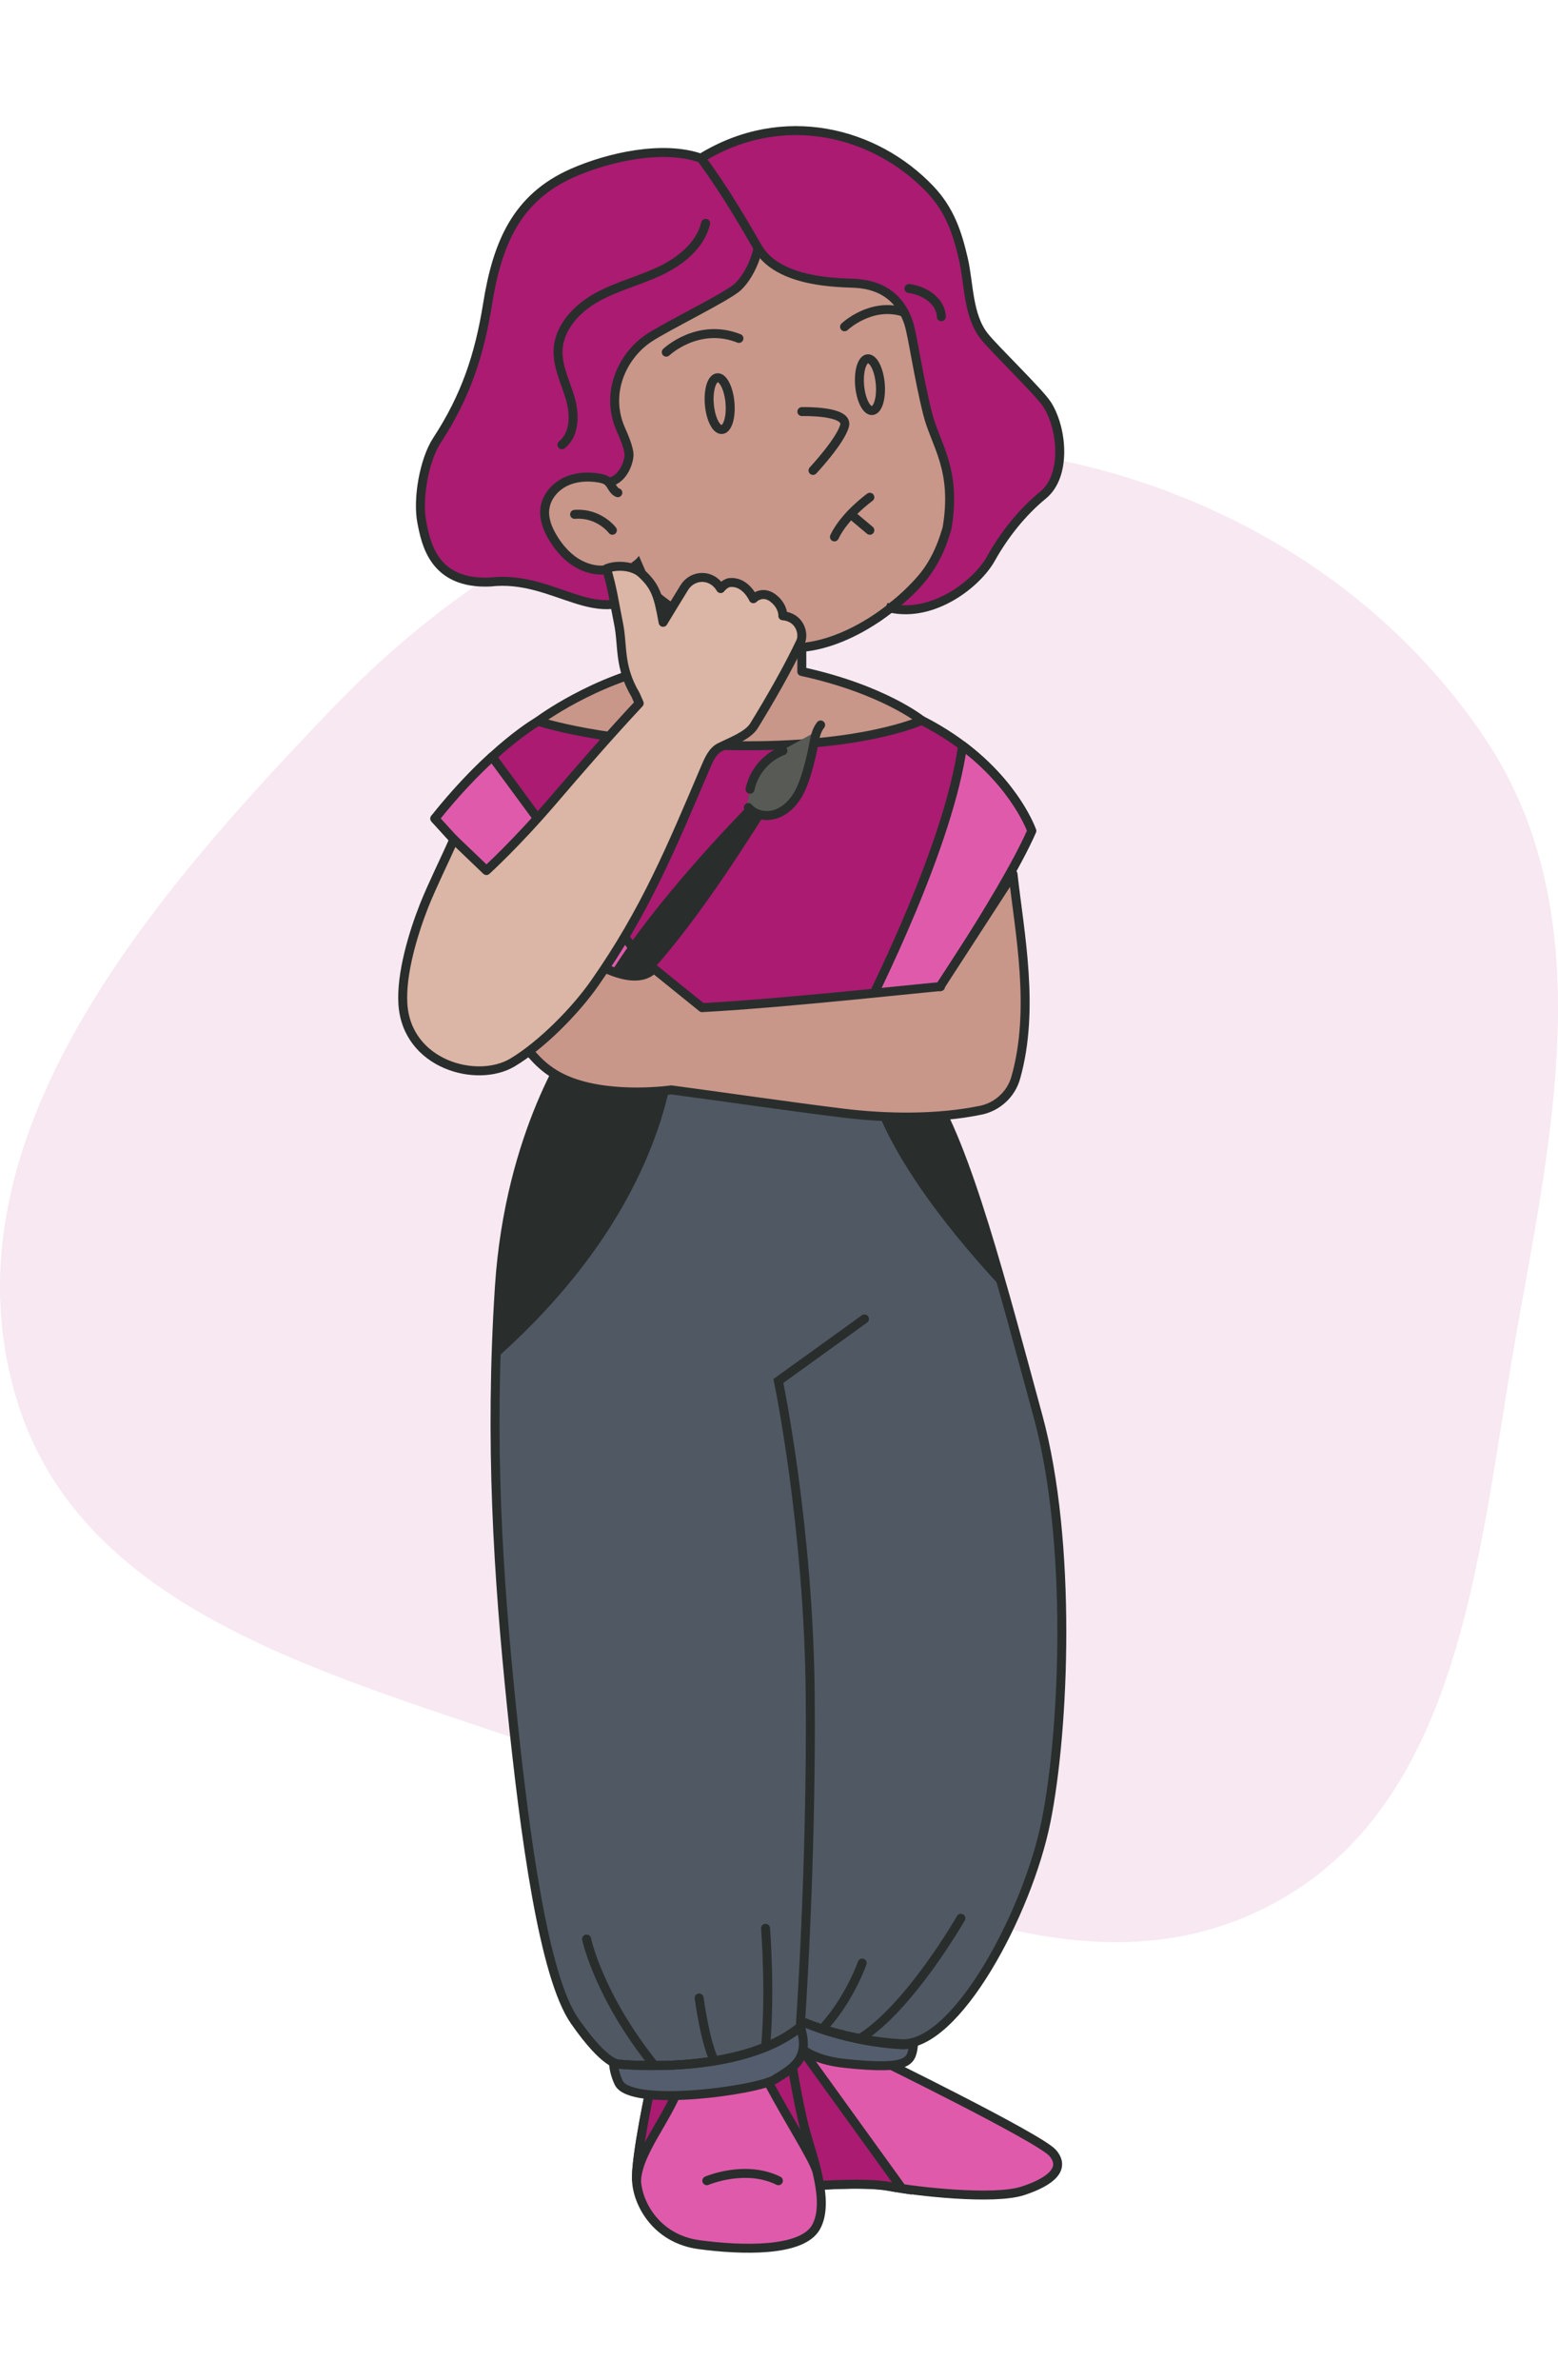 <svg width="228" height="348" viewBox="0 0 228 348" fill="none" xmlns="http://www.w3.org/2000/svg">
<path opacity="0.1" fill-rule="evenodd" clip-rule="evenodd" d="M135.62 65.033C167.831 65.85 198.991 80.897 217.132 107.693C233.902 132.463 227.619 163.519 222.257 193.001C216.425 225.061 214.75 263.37 186.063 278.503C156.838 293.92 124.215 273.298 93.62 260.86C58.624 246.634 12.572 240.261 2.175 203.751C-8.457 166.414 21.941 131.331 48.787 103.424C71.921 79.376 102.368 64.19 135.62 65.033Z" fill="#AA1B71"/>
<path d="M117.824 319.712C117.824 319.712 126.278 318.971 130.164 319.712C134.051 320.452 145.428 321.75 149.688 320.36C153.941 318.971 155.979 317.031 154.039 314.81C152.099 312.588 127.857 300.745 127.857 300.745L114.717 289.919C114.717 289.919 91.242 305.372 117.83 319.712H117.824Z" fill="#E05AAB" stroke="#292E2C" stroke-width="1.311" stroke-miterlimit="10" stroke-linecap="round" stroke-linejoin="round"/>
<path d="M111.892 292.16C106.577 296.951 97.33 308.662 117.823 319.718C117.823 319.718 126.277 318.978 130.164 319.718C130.662 319.816 131.291 319.915 132.005 320.026L111.892 292.16Z" fill="#AA1B71" stroke="#292E2C" stroke-width="1.311" stroke-miterlimit="10" stroke-linecap="round"/>
<path d="M95.372 304.474C95.372 304.474 92.967 315.458 93.151 318.886C93.334 322.313 96.113 327.399 102.313 328.231C108.512 329.064 117.393 329.339 119.431 325.643C121.469 321.947 118.9 315.465 117.825 311.487C116.75 307.509 115.512 299.644 115.512 299.644C115.512 299.644 113.107 287.985 103.04 290.207C92.974 292.429 95.379 304.481 95.379 304.481L95.372 304.474Z" fill="#E05AAB" stroke="#292E2C" stroke-width="1.311" stroke-miterlimit="10" stroke-linecap="round" stroke-linejoin="round"/>
<path d="M97.331 293.7C94.087 298.032 95.365 304.474 95.365 304.474C95.365 304.474 92.959 315.458 93.143 318.886C93.418 313.892 99.159 308.433 100.083 302.508C100.621 299.074 98.884 295.824 97.331 293.7Z" fill="#AA1B71" stroke="#292E2C" stroke-width="1.311" stroke-miterlimit="10" stroke-linecap="round"/>
<path d="M117.813 311.48C116.738 307.502 115.499 299.638 115.499 299.638C115.499 299.638 114.726 295.896 112.222 293.052C111.252 295.588 110.119 300.221 112.419 304.475C115.748 310.635 118.678 315.098 119.464 317.28C118.94 315.17 118.252 313.112 117.806 311.48H117.813Z" fill="#AA1B71" stroke="#292E2C" stroke-width="1.311" stroke-miterlimit="10" stroke-linecap="round"/>
<path d="M117.338 98.191V82.81H97.5V97.26C86.864 99.338 78.75 105.466 78.75 105.466L106.813 129.387L134.876 105.341C134.876 105.341 129.259 100.786 117.332 98.191H117.338Z" fill="#C9968A" stroke="#292E2C" stroke-width="1.311" stroke-miterlimit="10" stroke-linecap="round" stroke-linejoin="round"/>
<path d="M116.135 94.724C116.135 94.724 103.828 95.74 92.542 83.898C82.712 73.582 84.514 56.549 92.542 46.057C101.134 34.817 115.768 30.885 126.398 35.368C131.215 37.399 133.896 42.865 134.636 44.667C136.766 49.851 143.451 72.278 137.251 81.525C132.218 89.036 123.167 94.744 116.135 94.718V94.724Z" fill="#C9968A" stroke="#292E2C" stroke-width="1.311" stroke-miterlimit="10" stroke-linecap="round"/>
<path d="M94.787 85.864C87.578 92.509 81.437 83.989 71.718 85.11C63.467 85.471 62.333 79.474 61.724 76.341C61.075 72.979 62.051 67.278 63.946 64.387C68.14 57.984 70.152 51.922 71.345 44.49C72.76 35.65 75.545 28.912 83.81 25.282C89.171 22.929 97.074 21.192 102.586 23.139C108.36 24.666 109.389 29.083 110.778 32.484C111.931 35.296 110.083 39.968 107.993 41.934C106.407 43.422 97.612 47.656 94.918 49.458C91.137 51.994 88.482 57.421 90.848 62.782C91.261 63.712 92.034 65.475 92.054 66.484C92.067 67.35 91.34 70.122 89 70.554C88.43 71.806 94.8 85.864 94.8 85.864H94.787Z" fill="#AA1B71" stroke="#292E2C" stroke-width="1.311" stroke-miterlimit="10" stroke-linecap="round"/>
<path d="M130.256 88.931C136.115 84.612 137.563 80.634 138.585 77.272C140.066 68.575 136.875 65.01 135.747 60.494C134.345 54.884 133.565 49.039 132.969 47.23C131.881 43.92 129.436 41.666 125.137 41.43C122.968 41.312 113.97 41.43 110.935 36.259C109.068 33.08 106.512 28.473 102.586 23.125C114.651 15.707 128.152 19.298 136.114 27.674C138.992 30.701 140.099 34.031 140.99 37.91C141.816 41.502 141.633 46.089 144.012 49.137C145.48 51.018 152.112 57.368 153.266 59.19C155.5 62.742 156.09 69.578 152.649 72.389C149.582 74.893 146.954 78.216 145.001 81.702C142.983 85.313 136.613 90.34 130.262 88.918L130.256 88.931Z" fill="#AA1B71" stroke="#292E2C" stroke-width="1.311" stroke-miterlimit="10" stroke-linecap="round"/>
<path d="M92.762 75.234C91.484 72.914 90.114 70.515 86.929 69.82C86.431 69.715 84.564 69.669 83.141 70.476C78.102 73.34 79.93 81.958 86.326 83.321C88.207 83.721 92.375 83.163 93.575 81.158C94.256 80.024 93.804 77.134 92.755 75.234H92.762Z" fill="#C9968A"/>
<path d="M89.617 77.54C89.617 77.54 87.671 74.932 84.086 75.214" stroke="#292E2C" stroke-width="1.311" stroke-miterlimit="10" stroke-linecap="round"/>
<path d="M63.633 119.694L91.02 149.716L133.213 150.765C133.213 150.765 146.72 131.182 150.98 121.496C150.98 121.496 147.651 111.81 134.884 105.334C134.884 105.334 126.456 109.332 107.313 109.037C88.17 108.742 78.759 105.459 78.759 105.459C78.759 105.459 71.969 109.254 63.646 119.694H63.633Z" fill="#AA1B71" stroke="#292E2C" stroke-width="1.311" stroke-miterlimit="10" stroke-linecap="round" stroke-linejoin="round"/>
<path d="M72.021 110.656C69.616 112.845 66.733 115.814 63.633 119.7L91.02 149.723L100.969 149.972L72.021 110.656Z" fill="#E05AAB" stroke="#292E2C" stroke-width="1.311" stroke-miterlimit="10" stroke-linecap="round" stroke-linejoin="round"/>
<path d="M140.862 109.051C138.883 123.423 128.174 144.919 125.258 150.568L133.221 150.765C133.221 150.765 146.728 131.182 150.988 121.496C150.988 121.496 148.74 114.968 140.862 109.044V109.051Z" fill="#E05AAB" stroke="#292E2C" stroke-width="1.311" stroke-miterlimit="10" stroke-linecap="round" stroke-linejoin="round"/>
<path d="M108.694 124.058C109.605 122.669 110.542 121.221 111.506 119.7L109.284 117.99C109.284 117.99 107.954 119.34 105.922 121.529L108.701 124.065L108.694 124.058Z" fill="#C04343"/>
<path d="M84.085 152.154C84.085 152.154 74.563 165.379 73.082 188.186C71.601 210.993 72.918 230.608 74.851 249.482C76.784 268.357 79.55 289.001 84.085 295.515C88.621 302.03 90.528 301.827 90.528 301.827C90.528 301.827 109.094 303.799 117.824 295.791C117.824 295.791 123.938 298.395 131.914 298.847C139.89 299.299 150.363 279.826 153.082 266.319C155.796 252.812 156.91 225.424 151.909 207.106C146.915 188.789 141.364 167.136 135.813 159.179C130.262 151.223 84.092 152.147 84.092 152.147L84.085 152.154Z" fill="#505863" stroke="#292E2C" stroke-width="1.311" stroke-miterlimit="10" stroke-linecap="round" stroke-linejoin="round"/>
<path d="M72.586 198.665C96.055 177.877 98.663 157.836 98.918 152.285C90.543 152.029 84.088 152.161 84.088 152.161C84.088 152.161 74.565 165.386 73.084 188.193C72.855 191.764 72.697 195.244 72.593 198.665H72.586Z" fill="#292E2C"/>
<path d="M126.508 154.972C126.79 159.632 129.772 170.255 146.818 188.566C143.259 176.036 139.536 164.527 135.807 159.186C134.523 157.345 131.063 155.981 126.508 154.972Z" fill="#292E2C"/>
<path d="M131.905 298.996C123.929 298.543 117.821 295.797 117.821 295.797C117.113 296.446 116.334 297.023 115.508 297.554C116.517 299.33 118.732 301.198 123.562 301.715C133.491 302.784 133.386 301.335 133.714 298.773V298.766C133.098 298.943 132.488 299.035 131.899 299.002L131.905 298.996Z" fill="#545D6D" stroke="#292E2C" stroke-width="1.311" stroke-miterlimit="10" stroke-linecap="round" stroke-linejoin="round"/>
<path d="M117.821 295.797C117.113 296.446 116.334 297.023 115.508 297.554Z" fill="#C04343"/>
<path d="M90.528 301.833C90.528 301.833 90.286 301.86 89.781 301.604C89.814 302.417 90.017 303.393 90.528 304.52C92.232 308.243 110.832 305.674 113.42 304.042C115.832 302.528 118.696 301.132 117.117 296.4C108.132 303.695 90.528 301.833 90.528 301.833Z" fill="#545D6D" stroke="#292E2C" stroke-width="1.311" stroke-miterlimit="10" stroke-linecap="round"/>
<path d="M85.844 283.536C85.844 283.536 87.58 291.872 95.779 302.043" stroke="#292E2C" stroke-width="1.311" stroke-miterlimit="10" stroke-linecap="round"/>
<path d="M102.312 292.16C102.312 292.16 103.191 298.734 104.56 301.362" stroke="#292E2C" stroke-width="1.311" stroke-miterlimit="10" stroke-linecap="round"/>
<path d="M112.031 281.963C112.031 281.963 112.772 291.275 112.031 299.336" stroke="#292E2C" stroke-width="1.311" stroke-miterlimit="10" stroke-linecap="round"/>
<path d="M126.174 287.051C126.174 287.051 124.437 292.058 120.773 296.187" stroke="#292E2C" stroke-width="1.311" stroke-miterlimit="10" stroke-linecap="round"/>
<path d="M140.617 280.497C140.617 280.497 133.251 293.369 126.016 297.989" stroke="#292E2C" stroke-width="1.311" stroke-miterlimit="10" stroke-linecap="round"/>
<path d="M103.438 318.88C103.438 318.88 109.041 316.474 113.91 318.88" stroke="#292E2C" stroke-width="1.311" stroke-miterlimit="10" stroke-linecap="round"/>
<path d="M126.507 192.865L113.911 201.936C113.911 201.936 118.361 223.216 118.57 248.015C118.78 272.814 117.109 296.407 117.109 296.407C108.124 303.701 90.52 301.84 90.52 301.84C90.52 301.84 90.278 301.866 89.773 301.611" stroke="#292E2C" stroke-width="1.311" stroke-miterlimit="10" stroke-linecap="round"/>
<path d="M127.293 72.711C127.293 72.711 123.591 75.365 122.109 78.511" stroke="#292E2C" stroke-width="1.311" stroke-miterlimit="10" stroke-linecap="round"/>
<path d="M127.292 77.541L124.5 75.195" stroke="#292E2C" stroke-width="1.311" stroke-miterlimit="10" stroke-linecap="round"/>
<path d="M97.5 51.497C97.5 51.497 102.127 47.106 108.137 49.485" stroke="#292E2C" stroke-width="1.311" stroke-miterlimit="10" stroke-linecap="round"/>
<path d="M123.594 47.787C123.594 47.787 127.487 44.078 132.297 45.657" stroke="#292E2C" stroke-width="1.311" stroke-miterlimit="10" stroke-linecap="round"/>
<path d="M117.344 60.187C117.344 60.187 124.153 59.99 123.603 62.218C123.045 64.447 118.976 68.792 118.976 68.792" stroke="#292E2C" stroke-width="1.311" stroke-miterlimit="10" stroke-linecap="round"/>
<path d="M105.65 62.808C106.483 62.735 107.009 60.98 106.825 58.889C106.642 56.798 105.818 55.162 104.985 55.235C104.152 55.308 103.625 57.063 103.809 59.154C103.993 61.245 104.817 62.881 105.65 62.808Z" stroke="#292E2C" stroke-width="1.311" stroke-miterlimit="10" stroke-linecap="round"/>
<path d="M127.642 60.036C128.475 59.963 129.001 58.209 128.818 56.117C128.634 54.026 127.81 52.39 126.977 52.463C126.144 52.536 125.618 54.291 125.801 56.382C125.985 58.474 126.809 60.109 127.642 60.036Z" stroke="#292E2C" stroke-width="1.311" stroke-miterlimit="10" stroke-linecap="round"/>
<path d="M91.947 145.581C97.668 140.023 103.665 132.054 111.503 119.7L109.282 117.99C109.282 117.99 93.369 134.072 87.51 145.581C83.499 153.452 91.2 146.308 91.954 145.581H91.947Z" fill="#292E2C"/>
<path d="M118.975 107.242L113.542 110.198C111.589 111.259 110.22 113.14 109.8 115.316L109.289 117.977L111.511 119.687L113.49 118.796C115.902 117.708 117.606 115.486 118.038 112.878L118.975 107.235V107.242Z" fill="#585A55"/>
<path d="M148.246 127.807C149.203 136.432 151.471 147.527 148.666 157.521C147.978 160.091 145.841 161.86 143.58 162.332C137.19 163.662 129.739 163.551 123.349 162.764C115.189 161.755 106.394 160.458 98.242 159.37C98.242 159.37 89.991 160.562 83.686 158.262C79.8 156.846 78.188 154.592 76.713 152.895C70.238 141.419 82.303 136.799 86.858 140.679C86.858 140.679 92.959 144.565 95.686 141.642L102.744 147.344C115.963 146.649 139.418 143.969 137.544 144.303C140.795 139.322 144.891 132.945 148.246 127.807Z" fill="#C9968A" stroke="#292E2C" stroke-width="1.311" stroke-miterlimit="10" stroke-linecap="round" stroke-linejoin="round"/>
<path d="M66.416 122.735C67.687 123.967 69.994 126.143 71.18 127.296C71.18 127.296 75.46 123.436 80.913 117.079C84.982 112.327 89.269 107.412 93.541 102.838L93.017 101.632C90.501 97.379 91.209 94.515 90.501 91.087C89.95 88.439 89.622 85.903 88.751 83.164C90.022 82.6 92.545 82.607 93.909 83.878C95.888 85.713 96.333 87.024 97.041 91.002C97.041 91.002 99.243 87.371 100.128 85.942C101.34 83.976 104.139 83.845 105.463 86.067C105.463 86.067 106.144 85.143 106.977 85.176C109.165 85.084 110.247 87.548 110.247 87.548C110.247 87.548 111.682 86.047 113.452 87.732C114.658 88.872 114.559 90.045 114.559 90.045C117.089 90.261 117.705 92.699 117.148 93.872C115.26 97.844 112.632 102.412 110.332 106.141C109.46 107.55 106.963 108.474 105.338 109.28C104.27 109.804 103.7 111.141 103.241 112.216C98.201 124.052 94.433 133.188 87.021 143.772C84.216 147.783 79.261 152.823 74.995 155.365C69.784 158.472 59.508 155.667 58.958 146.793C58.682 142.376 60.485 136.432 62.044 132.48C63.224 129.498 65.026 125.907 66.422 122.735H66.416Z" fill="#DBB5A5" stroke="#292E2C" stroke-width="1.311" stroke-miterlimit="10" stroke-linecap="round" stroke-linejoin="round"/>
<path d="M109.508 118.081C110.399 119.13 111.959 119.471 113.289 119.11C114.62 118.75 115.727 117.786 116.494 116.64C117.261 115.493 117.719 114.175 118.113 112.852C118.493 111.554 118.814 110.237 119.063 108.913C119.26 107.89 119.437 106.816 120.092 106.01" stroke="#292E2C" stroke-width="1.311" stroke-miterlimit="10" stroke-linecap="round"/>
<path d="M109.766 115.401C110.283 112.878 112.164 110.676 114.576 109.778" stroke="#292E2C" stroke-width="1.311" stroke-miterlimit="10" stroke-linecap="round"/>
<path d="M103.267 32.661C102.474 35.892 99.59 38.205 96.575 39.627C93.567 41.05 90.277 41.856 87.361 43.468C84.451 45.08 81.836 47.826 81.672 51.149C81.554 53.593 82.76 55.881 83.448 58.233C84.136 60.586 84.15 63.516 82.229 65.036" stroke="#292E2C" stroke-width="1.311" stroke-miterlimit="10" stroke-linecap="round"/>
<path d="M133.023 42.19C135.291 42.472 137.703 44.038 137.755 46.319" stroke="#292E2C" stroke-width="1.311" stroke-miterlimit="10" stroke-linecap="round"/>
<path d="M90.416 72.049C89.721 71.813 89.525 70.915 88.974 70.423C88.614 70.102 88.115 69.978 87.637 69.899C85.979 69.624 84.216 69.728 82.709 70.469C81.201 71.21 79.982 72.638 79.746 74.303C79.53 75.85 80.153 77.396 80.972 78.727C81.824 80.11 82.912 81.368 84.282 82.233C85.651 83.098 87.316 83.55 88.915 83.288" stroke="#292E2C" stroke-width="1.311" stroke-miterlimit="10" stroke-linecap="round"/>
</svg>
